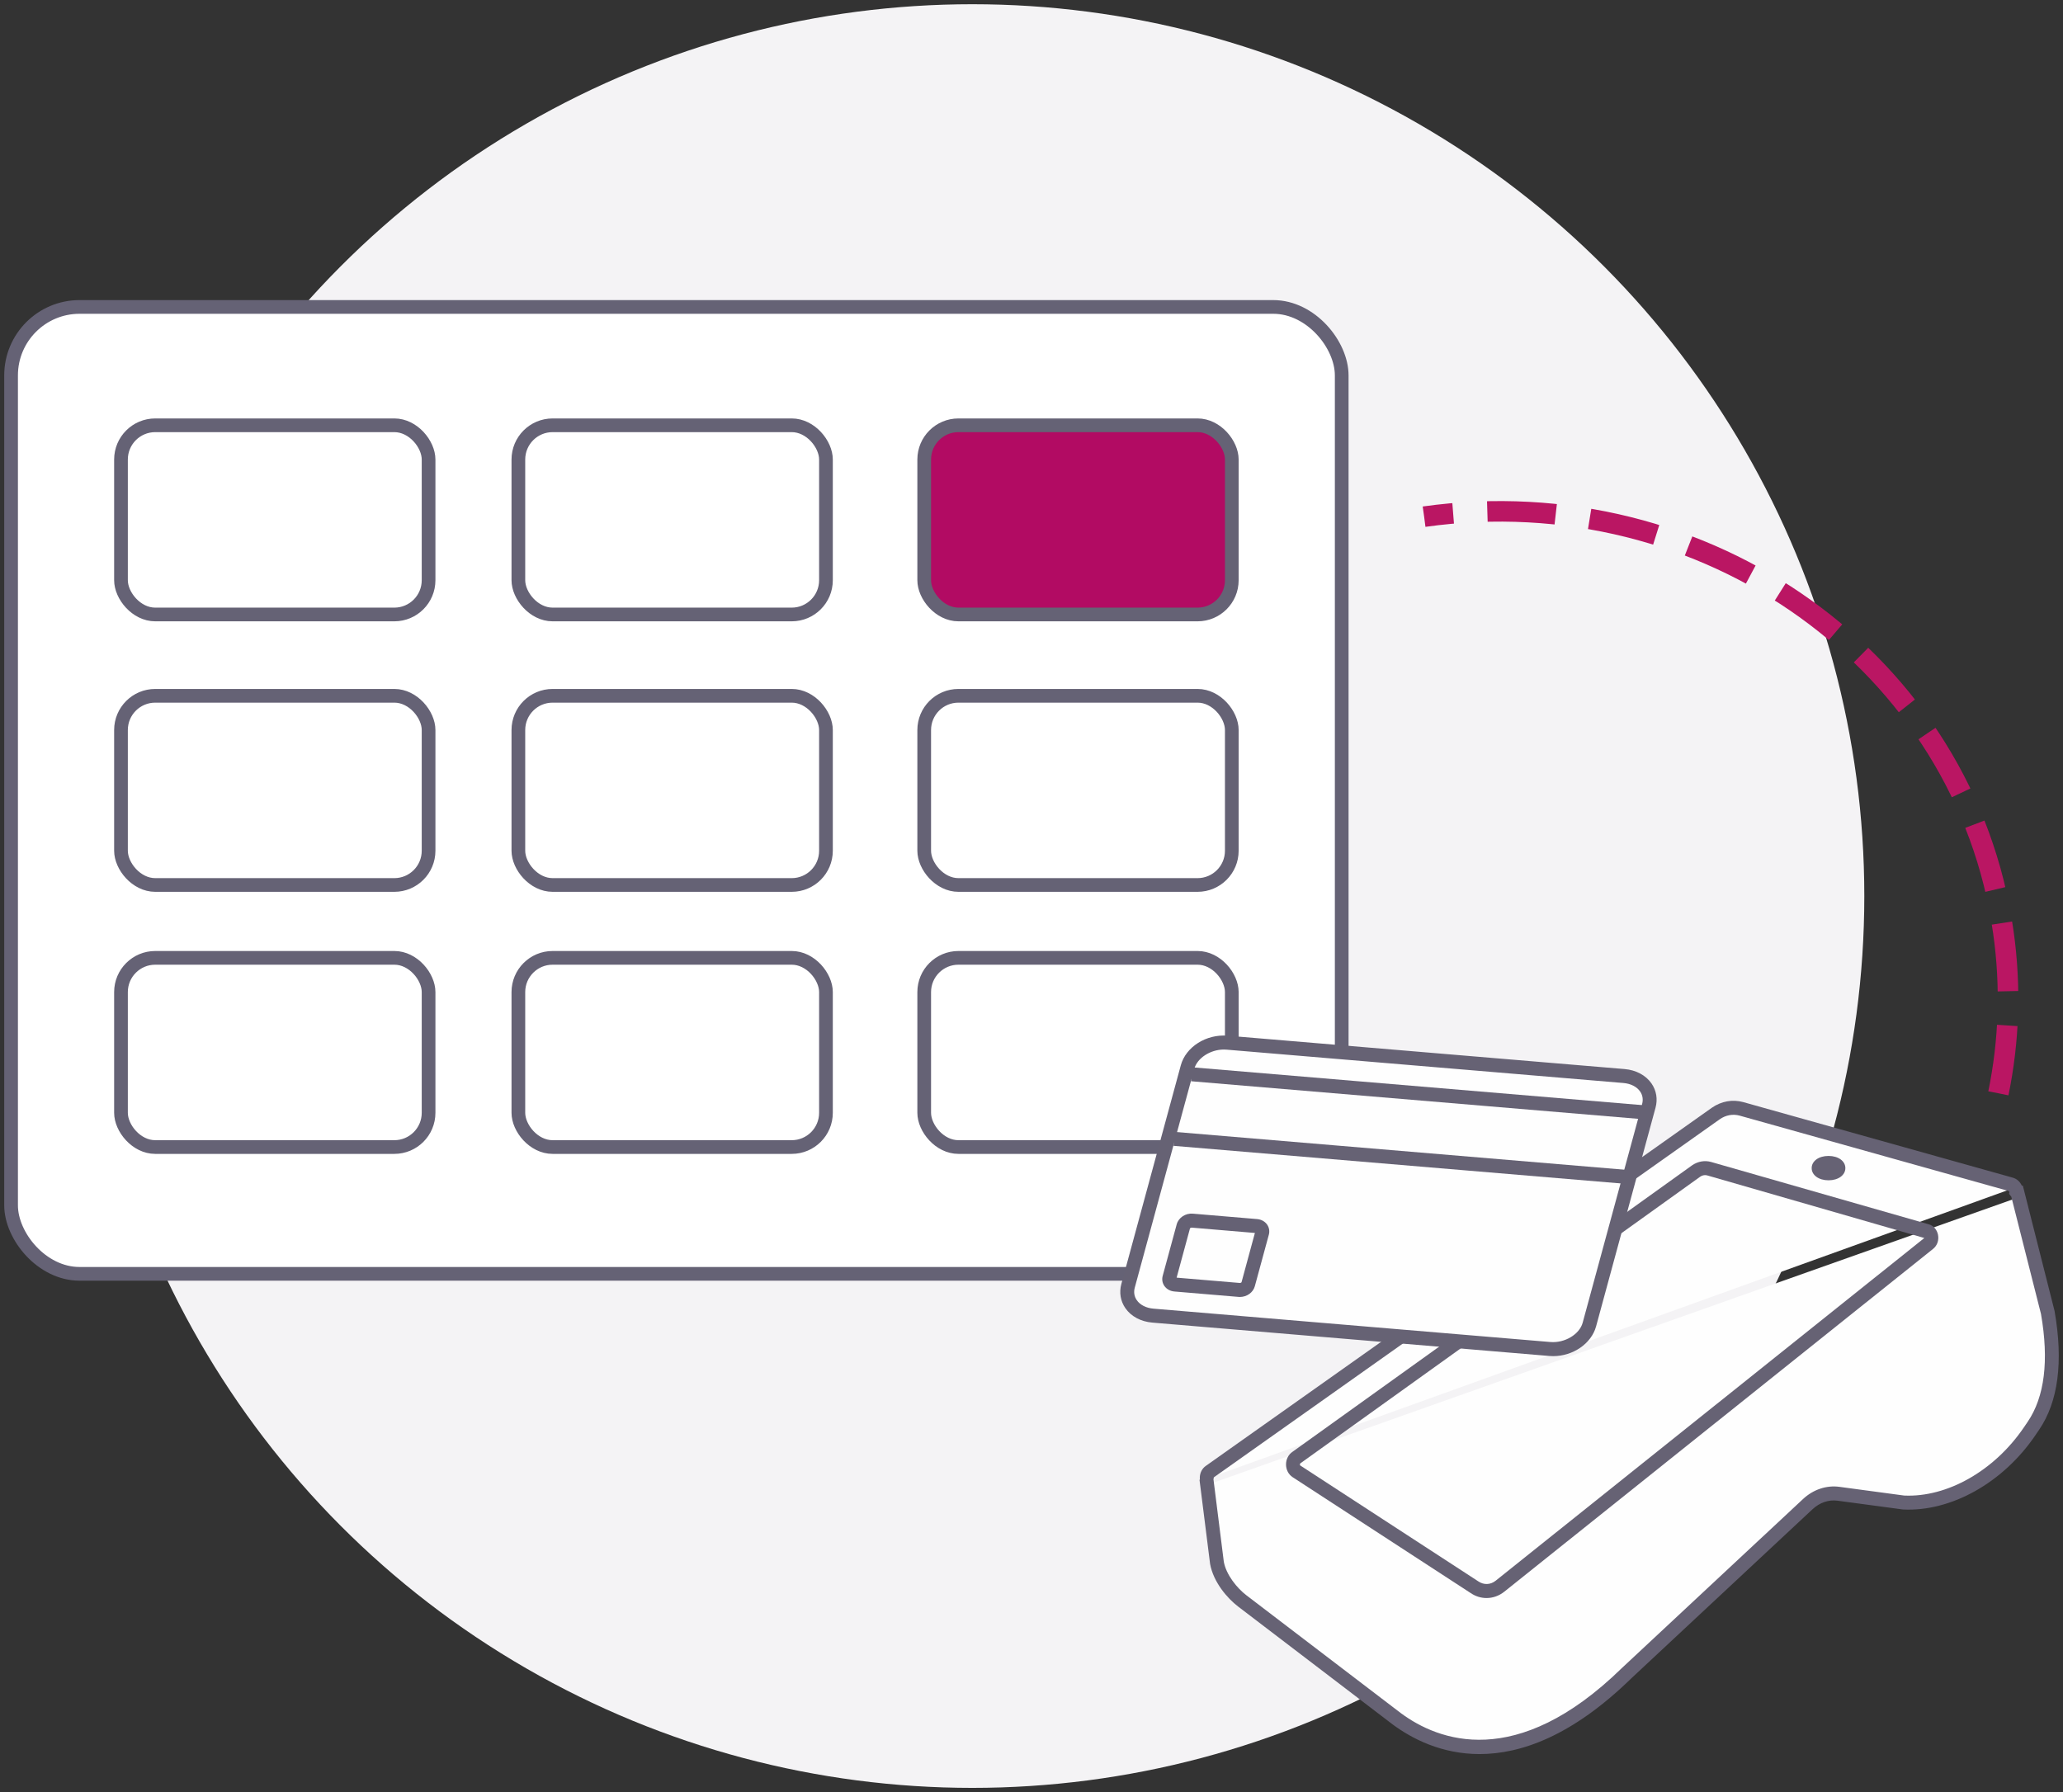 <?xml version="1.0" encoding="UTF-8"?>
<svg width="244px" height="212px" viewBox="0 0 244 212" version="1.1" xmlns="http://www.w3.org/2000/svg" xmlns:xlink="http://www.w3.org/1999/xlink">
    <rect x="0" y="0" width="244" height="212" fill="#333333" stroke="none"/>
    <title>90AE95F1-5C05-44EF-AD4B-A41C6E6DAEEC</title>
    <g id="Desktop" stroke="none" stroke-width="1" fill="none" fill-rule="evenodd">
        <g id="tp_Developer_integrated_portal_(Overview)" transform="translate(-1018, -322)">
            <g id="epos_integrations" transform="translate(1018.5, 322.5)">
                <circle id="Oval" fill="#F4F3F5" cx="114.5" cy="105.5" r="105.5"></circle>
                <rect id="Rectangle" stroke="#656275" stroke-width="1.62" fill="#FFFFFF" x="0.81" y="35.81" width="157.38" height="114.38" rx="8.1"></rect>
                <rect id="Rectangle" stroke="#656275" stroke-width="1.62" fill="#FFFFFF" x="13.81" y="49.81" width="36.38" height="22.38" rx="4.05"></rect>
                <rect id="Rectangle-Copy-3" stroke="#656275" stroke-width="1.62" fill="#FFFFFF" x="60.81" y="49.81" width="36.38" height="22.38" rx="4.05"></rect>
                <rect id="Rectangle-Copy" stroke="#656275" stroke-width="1.62" fill="#FFFFFF" x="13.81" y="81.81" width="36.38" height="22.38" rx="4.05"></rect>
                <rect id="Rectangle-Copy-4" stroke="#656275" stroke-width="1.62" fill="#FFFFFF" x="60.81" y="81.81" width="36.38" height="22.38" rx="4.05"></rect>
                <rect id="Rectangle-Copy-2" stroke="#656275" stroke-width="1.62" fill="#FFFFFF" x="13.81" y="112.81" width="36.38" height="22.38" rx="4.05"></rect>
                <rect id="Rectangle-Copy-5" stroke="#656275" stroke-width="1.62" fill="#FFFFFF" x="60.81" y="112.81" width="36.38" height="22.38" rx="4.05"></rect>
                <rect id="Rectangle-Copy-8" stroke="#656275" stroke-width="1.62" fill="#B20B63" x="108.81" y="49.81" width="36.38" height="22.38" rx="4.05"></rect>
                <rect id="Rectangle-Copy-7" stroke="#656275" stroke-width="1.62" fill="#FFFFFF" x="108.81" y="81.81" width="36.38" height="22.38" rx="4.05"></rect>
                <rect id="Rectangle-Copy-6" stroke="#656275" stroke-width="1.62" fill="#FFFFFF" x="108.81" y="112.81" width="36.38" height="22.38" rx="4.05"></rect>
                <g id="Group-12" transform="translate(132, 122)">
                    <path d="M35.311,74.749 C35.15,74.749 34.987,74.702 34.843,74.601 L13.198,59.494 C12.826,59.233 12.732,58.717 12.991,58.342 C13.251,57.965 13.762,57.871 14.136,58.133 L35.78,73.241 C36.153,73.5 36.246,74.017 35.988,74.392 C35.828,74.625 35.571,74.749 35.311,74.749" id="Fill-12" fill="#666274"></path>
                    <path d="M10.186,52.441 L11.432,62.361 C11.756,64.13 13.131,65.894 14.434,66.888 L32.708,80.832 C38.453,85.078 47.998,87.029 59.881,75.437 L81.318,55.431 C82.345,54.472 83.653,54.033 84.953,54.208 L92.606,55.239 C98.228,55.512 104.022,52.01 107.542,46.837 L107.994,46.172 C110.504,42.486 110.512,37.419 109.706,32.79 L105.949,17.942 M105.624,19.358 C106.212,18.875 106.036,17.801 105.339,17.61 L73.47,8.676 C72.441,8.393 71.36,8.586 70.448,9.215 L10.584,51.592 C10.111,51.918 10.108,52.721 10.577,53.053 M84.937,15.683 C84.937,16.022 84.413,16.296 83.768,16.296 C83.121,16.296 82.597,16.022 82.597,15.683 C82.597,15.344 83.121,15.07 83.768,15.07 C84.413,15.07 84.937,15.344 84.937,15.683" id="Fill-13" fill="#FEFEFE"></path>
                    <path d="M83.767,17.125 C82.613,17.125 81.775,16.518 81.775,15.683 C81.775,14.848 82.613,14.243 83.767,14.243 C84.921,14.243 85.759,14.848 85.759,15.683 C85.759,16.518 84.921,17.125 83.767,17.125 L83.767,17.125 Z M11.016,52.452 L12.247,62.258 C12.53,63.791 13.799,65.366 14.93,66.227 L33.205,80.172 C37.586,83.407 46.815,87.029 59.309,74.841 L80.759,54.824 C81.957,53.705 83.527,53.177 85.061,53.388 L92.716,54.418 C97.789,54.654 103.37,51.503 106.864,46.368 L107.316,45.705 C109.326,42.752 109.858,38.454 108.896,32.933 L105.383,19.061 L105.104,18.715 C105.141,18.686 105.155,18.619 105.156,18.569 C105.158,18.481 105.125,18.416 105.108,18.402 L73.25,9.473 C72.456,9.255 71.624,9.407 70.912,9.898 L11.057,52.27 C11.046,52.288 11.046,52.361 11.062,52.385 L11.016,52.452 Z M42.496,85 C38.014,85 34.519,83.197 32.221,81.499 L13.938,67.548 C12.656,66.571 11.018,64.666 10.624,62.511 L9.37,52.544 L9.418,52.539 C9.409,52.465 9.405,52.389 9.406,52.313 C9.409,51.74 9.677,51.215 10.12,50.909 L69.975,8.538 C71.099,7.762 72.416,7.528 73.686,7.877 L105.559,16.812 C106.036,16.943 106.425,17.295 106.633,17.766 L106.745,17.737 L110.503,32.585 C111.554,38.611 110.934,43.32 108.673,46.64 L108.22,47.305 C104.41,52.903 98.265,56.356 92.567,56.066 L84.843,55.029 C83.783,54.884 82.727,55.244 81.876,56.038 L60.44,76.044 C53.468,82.845 47.394,85 42.496,85 L42.496,85 Z" id="Fill-14" fill="#666274"></path>
                    <path d="M69.172,16.514 C68.971,16.514 68.77,16.578 68.589,16.7 L21.3,50.608 C21.271,50.628 21.247,50.671 21.248,50.741 C21.248,50.808 21.271,50.849 21.28,50.856 L42.358,64.577 C43.01,65.016 43.79,64.98 44.406,64.488 L95.098,23.952 L69.442,16.553 C69.353,16.528 69.263,16.514 69.172,16.514 M43.322,66.542 C42.676,66.542 42.031,66.35 41.454,65.96 L20.376,52.238 C19.888,51.91 19.603,51.351 19.604,50.737 C19.604,50.124 19.889,49.566 20.366,49.246 L67.654,15.337 C68.334,14.878 69.143,14.744 69.891,14.96 L95.63,22.334 C96.182,22.493 96.598,22.967 96.717,23.57 C96.844,24.211 96.622,24.848 96.14,25.233 L96.14,25.234 L45.428,65.785 C44.799,66.288 44.061,66.542 43.322,66.542" id="Fill-15" fill="#666274"></path>
                    <path d="M55.483,34.188 L62.513,8.324 C62.996,6.55 61.683,4.968 59.58,4.791 L12.632,0.844 C10.53,0.667 8.435,1.962 7.952,3.737 L0.923,29.601 C0.441,31.375 1.754,32.957 3.855,33.134 L50.804,37.081 C52.906,37.258 55.001,35.962 55.483,34.188" id="Fill-16" fill="#FEFEFE"></path>
                    <path d="M12.252,1.656 C10.66,1.656 9.098,2.658 8.746,3.955 L1.715,29.82 C1.569,30.357 1.651,30.872 1.953,31.306 C2.344,31.871 3.063,32.236 3.924,32.309 L50.872,36.256 C52.569,36.398 54.315,35.352 54.69,33.97 L54.69,33.97 L61.72,8.106 C61.866,7.567 61.784,7.053 61.484,6.618 C61.091,6.053 60.373,5.689 59.513,5.616 L12.563,1.669 C12.459,1.66 12.356,1.656 12.252,1.656 M51.2,37.926 C51.046,37.926 50.891,37.919 50.735,37.906 L3.786,33.959 C2.437,33.845 1.277,33.225 0.606,32.255 C0.022,31.416 -0.146,30.396 0.129,29.381 L7.16,3.518 C7.751,1.345 10.169,-0.192 12.7,0.019 L59.65,3.966 C60.999,4.079 62.158,4.701 62.831,5.67 C63.413,6.509 63.581,7.528 63.305,8.543 L56.276,34.407 C55.721,36.446 53.544,37.926 51.2,37.926" id="Fill-17" fill="#666274"></path>
                    <path d="M6.664,28.641 L14.127,29.269 C14.226,29.275 14.318,29.222 14.339,29.192 L15.922,23.354 L8.461,22.724 C8.363,22.722 8.269,22.772 8.248,22.801 L6.664,28.641 Z M14.15,30.926 C14.097,30.926 14.043,30.924 13.991,30.919 L6.407,30.28 C5.911,30.24 5.477,30 5.215,29.623 C4.976,29.279 4.904,28.846 5.016,28.434 L6.673,22.338 C6.888,21.543 7.716,20.991 8.597,21.073 L16.181,21.712 C16.677,21.754 17.111,21.993 17.372,22.37 C17.611,22.715 17.683,23.147 17.572,23.558 L15.914,29.655 C15.712,30.402 14.969,30.925 14.15,30.926 L14.15,30.926 Z" id="Fill-18" fill="#656174"></path>
                    <path d="M62.249,9.937 L8.376,5.407 L8.513,3.758 L62.386,8.288 L62.249,9.937 Z M60.172,17.579 L6.3,13.048 L6.437,11.399 L60.309,15.929 L60.172,17.579 Z" id="Fill-19" fill="#666274"></path>
                </g>
                <path d="M230.766,133 C232.863,127.113 234,120.803 234,114.24 C234,82.075 206.689,56 173,56" id="Path" stroke="#BA1663" stroke-width="2.43" stroke-dasharray="8.1,4.05" transform="translate(203.5, 94.5) rotate(-8) translate(-203.5, -94.5)"></path>
            </g>
        </g>
    </g>
</svg>